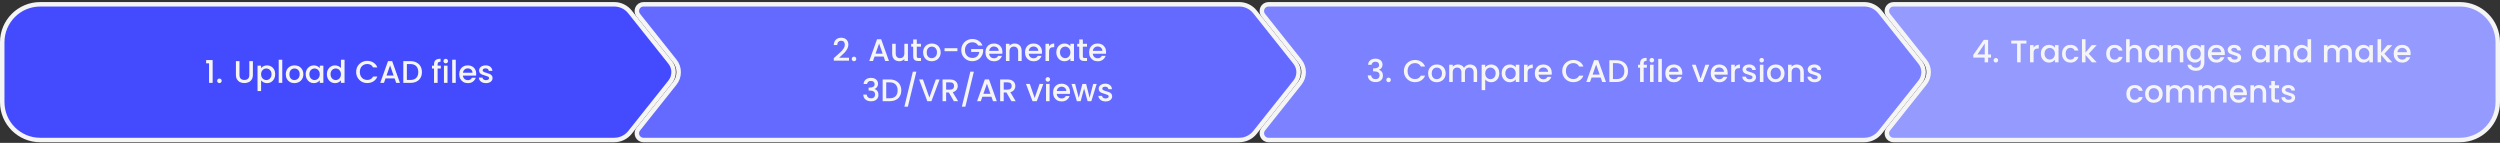 <svg width="1120" height="64" viewBox="0 0 1120 64" fill="none" xmlns="http://www.w3.org/2000/svg">
<rect x="0" y="0" width="1120" height="64" fill="#333333" stroke="none"/>
<path d="M845.951 6.795C844.386 4.829 845.786 1.926 848.298 1.926H1102C1111.39 1.926 1119 9.537 1119 18.926V32.325V45.724C1119 55.113 1111.39 62.724 1102 62.724H848.298C845.786 62.724 844.386 59.821 845.951 57.855L862.311 37.308C864.633 34.392 864.633 30.258 862.311 27.342L845.951 6.795Z" fill="#959AFF" stroke="#F5F5F5" stroke-width="2"/>
<path d="M285.951 6.795C284.386 4.829 285.786 1.926 288.298 1.926H555.179C557.921 1.926 560.513 3.175 562.22 5.32L580.25 27.965C582.282 30.516 582.282 34.133 580.25 36.685L562.22 59.33C560.513 61.474 557.921 62.724 555.179 62.724H288.298C285.786 62.724 284.386 59.821 285.951 57.855L302.311 37.308C304.633 34.392 304.633 30.258 302.311 27.342L285.951 6.795Z" fill="#646AFF" stroke="#F5F5F5" stroke-width="2"/>
<path d="M565.951 6.795C564.386 4.829 565.786 1.926 568.298 1.926H835.179C837.921 1.926 840.513 3.175 842.22 5.32L860.25 27.965C862.282 30.516 862.282 34.133 860.25 36.685L842.22 59.33C840.513 61.474 837.921 62.724 835.179 62.724H568.298C565.786 62.724 564.386 59.821 565.951 57.855L582.311 37.308C584.633 34.392 584.633 30.258 582.311 27.342L565.951 6.795Z" fill="#7C81FF" stroke="#F5F5F5" stroke-width="2"/>
<path d="M1 18.926C1 9.537 8.611 1.926 18 1.926H275.179C277.921 1.926 280.513 3.175 282.22 5.32L300.25 27.965C302.282 30.516 302.282 34.133 300.25 36.685L282.22 59.33C280.513 61.474 277.921 62.724 275.179 62.724H18C8.611 62.724 1 55.113 1 45.724V32.325V18.926Z" fill="#444BFF" stroke="#F5F5F5" stroke-width="2"/>
<path d="M884.041 25.798V24.594L888.745 17.846H890.677V24.412H891.979V25.798H890.677V27.926H889.109V25.798H884.041ZM889.179 19.47L885.875 24.412H889.179V19.47ZM894.155 28.024C893.866 28.024 893.623 27.926 893.427 27.73C893.231 27.534 893.133 27.291 893.133 27.002C893.133 26.713 893.231 26.47 893.427 26.274C893.623 26.078 893.866 25.98 894.155 25.98C894.435 25.98 894.673 26.078 894.869 26.274C895.065 26.47 895.163 26.713 895.163 27.002C895.163 27.291 895.065 27.534 894.869 27.73C894.673 27.926 894.435 28.024 894.155 28.024ZM907.841 18.196V19.498H905.251V27.926H903.655V19.498H901.051V18.196H907.841ZM911.053 21.332C911.287 20.94 911.595 20.637 911.977 20.422C912.369 20.198 912.831 20.086 913.363 20.086V21.738H912.957C912.332 21.738 911.856 21.897 911.529 22.214C911.212 22.531 911.053 23.082 911.053 23.866V27.926H909.457V20.212H911.053V21.332ZM914.298 24.034C914.298 23.259 914.457 22.573 914.774 21.976C915.101 21.379 915.54 20.917 916.09 20.59C916.65 20.254 917.266 20.086 917.938 20.086C918.545 20.086 919.072 20.207 919.52 20.45C919.978 20.683 920.342 20.977 920.612 21.332V20.212H922.222V27.926H920.612V26.778C920.342 27.142 919.973 27.445 919.506 27.688C919.04 27.931 918.508 28.052 917.91 28.052C917.248 28.052 916.641 27.884 916.09 27.548C915.54 27.203 915.101 26.727 914.774 26.12C914.457 25.504 914.298 24.809 914.298 24.034ZM920.612 24.062C920.612 23.53 920.5 23.068 920.276 22.676C920.062 22.284 919.777 21.985 919.422 21.78C919.068 21.575 918.685 21.472 918.274 21.472C917.864 21.472 917.481 21.575 917.126 21.78C916.772 21.976 916.482 22.27 916.258 22.662C916.044 23.045 915.936 23.502 915.936 24.034C915.936 24.566 916.044 25.033 916.258 25.434C916.482 25.835 916.772 26.143 917.126 26.358C917.49 26.563 917.873 26.666 918.274 26.666C918.685 26.666 919.068 26.563 919.422 26.358C919.777 26.153 920.062 25.854 920.276 25.462C920.5 25.061 920.612 24.594 920.612 24.062ZM923.787 24.062C923.787 23.269 923.945 22.573 924.263 21.976C924.589 21.369 925.037 20.903 925.607 20.576C926.176 20.249 926.829 20.086 927.567 20.086C928.5 20.086 929.27 20.31 929.877 20.758C930.493 21.197 930.908 21.827 931.123 22.648H929.401C929.261 22.265 929.037 21.967 928.729 21.752C928.421 21.537 928.033 21.43 927.567 21.43C926.913 21.43 926.391 21.663 925.999 22.13C925.616 22.587 925.425 23.231 925.425 24.062C925.425 24.893 925.616 25.541 925.999 26.008C926.391 26.475 926.913 26.708 927.567 26.708C928.491 26.708 929.102 26.302 929.401 25.49H931.123C930.899 26.274 930.479 26.899 929.863 27.366C929.247 27.823 928.481 28.052 927.567 28.052C926.829 28.052 926.176 27.889 925.607 27.562C925.037 27.226 924.589 26.759 924.263 26.162C923.945 25.555 923.787 24.855 923.787 24.062ZM935.765 24.076L939.321 27.926H937.165L934.309 24.608V27.926H932.713V17.566H934.309V23.586L937.109 20.212H939.321L935.765 24.076ZM943.57 24.062C943.57 23.269 943.728 22.573 944.046 21.976C944.372 21.369 944.82 20.903 945.39 20.576C945.959 20.249 946.612 20.086 947.35 20.086C948.283 20.086 949.053 20.31 949.66 20.758C950.276 21.197 950.691 21.827 950.906 22.648H949.184C949.044 22.265 948.82 21.967 948.512 21.752C948.204 21.537 947.816 21.43 947.35 21.43C946.696 21.43 946.174 21.663 945.782 22.13C945.399 22.587 945.208 23.231 945.208 24.062C945.208 24.893 945.399 25.541 945.782 26.008C946.174 26.475 946.696 26.708 947.35 26.708C948.274 26.708 948.885 26.302 949.184 25.49H950.906C950.682 26.274 950.262 26.899 949.646 27.366C949.03 27.823 948.264 28.052 947.35 28.052C946.612 28.052 945.959 27.889 945.39 27.562C944.82 27.226 944.372 26.759 944.046 26.162C943.728 25.555 943.57 24.855 943.57 24.062ZM956.486 20.086C957.074 20.086 957.597 20.212 958.054 20.464C958.521 20.716 958.885 21.089 959.146 21.584C959.417 22.079 959.552 22.676 959.552 23.376V27.926H957.97V23.614C957.97 22.923 957.798 22.396 957.452 22.032C957.107 21.659 956.636 21.472 956.038 21.472C955.441 21.472 954.965 21.659 954.61 22.032C954.265 22.396 954.092 22.923 954.092 23.614V27.926H952.496V17.566H954.092V21.108C954.363 20.781 954.704 20.529 955.114 20.352C955.534 20.175 955.992 20.086 956.486 20.086ZM961.056 24.034C961.056 23.259 961.215 22.573 961.532 21.976C961.859 21.379 962.297 20.917 962.848 20.59C963.408 20.254 964.024 20.086 964.696 20.086C965.303 20.086 965.83 20.207 966.278 20.45C966.735 20.683 967.099 20.977 967.37 21.332V20.212H968.98V27.926H967.37V26.778C967.099 27.142 966.731 27.445 966.264 27.688C965.797 27.931 965.265 28.052 964.668 28.052C964.005 28.052 963.399 27.884 962.848 27.548C962.297 27.203 961.859 26.727 961.532 26.12C961.215 25.504 961.056 24.809 961.056 24.034ZM967.37 24.062C967.37 23.53 967.258 23.068 967.034 22.676C966.819 22.284 966.535 21.985 966.18 21.78C965.825 21.575 965.443 21.472 965.032 21.472C964.621 21.472 964.239 21.575 963.884 21.78C963.529 21.976 963.24 22.27 963.016 22.662C962.801 23.045 962.694 23.502 962.694 24.034C962.694 24.566 962.801 25.033 963.016 25.434C963.24 25.835 963.529 26.143 963.884 26.358C964.248 26.563 964.631 26.666 965.032 26.666C965.443 26.666 965.825 26.563 966.18 26.358C966.535 26.153 966.819 25.854 967.034 25.462C967.258 25.061 967.37 24.594 967.37 24.062ZM974.968 20.086C975.575 20.086 976.116 20.212 976.592 20.464C977.078 20.716 977.456 21.089 977.726 21.584C977.997 22.079 978.132 22.676 978.132 23.376V27.926H976.55V23.614C976.55 22.923 976.378 22.396 976.032 22.032C975.687 21.659 975.216 21.472 974.618 21.472C974.021 21.472 973.545 21.659 973.19 22.032C972.845 22.396 972.672 22.923 972.672 23.614V27.926H971.076V20.212H972.672V21.094C972.934 20.777 973.265 20.529 973.666 20.352C974.077 20.175 974.511 20.086 974.968 20.086ZM983.276 20.086C983.873 20.086 984.401 20.207 984.858 20.45C985.325 20.683 985.689 20.977 985.95 21.332V20.212H987.56V28.052C987.56 28.761 987.411 29.391 987.112 29.942C986.813 30.502 986.379 30.941 985.81 31.258C985.25 31.575 984.578 31.734 983.794 31.734C982.749 31.734 981.881 31.487 981.19 30.992C980.499 30.507 980.107 29.844 980.014 29.004H981.596C981.717 29.405 981.974 29.727 982.366 29.97C982.767 30.222 983.243 30.348 983.794 30.348C984.438 30.348 984.956 30.152 985.348 29.76C985.749 29.368 985.95 28.799 985.95 28.052V26.764C985.679 27.128 985.311 27.436 984.844 27.688C984.387 27.931 983.864 28.052 983.276 28.052C982.604 28.052 981.988 27.884 981.428 27.548C980.877 27.203 980.439 26.727 980.112 26.12C979.795 25.504 979.636 24.809 979.636 24.034C979.636 23.259 979.795 22.573 980.112 21.976C980.439 21.379 980.877 20.917 981.428 20.59C981.988 20.254 982.604 20.086 983.276 20.086ZM985.95 24.062C985.95 23.53 985.838 23.068 985.614 22.676C985.399 22.284 985.115 21.985 984.76 21.78C984.405 21.575 984.023 21.472 983.612 21.472C983.201 21.472 982.819 21.575 982.464 21.78C982.109 21.976 981.82 22.27 981.596 22.662C981.381 23.045 981.274 23.502 981.274 24.034C981.274 24.566 981.381 25.033 981.596 25.434C981.82 25.835 982.109 26.143 982.464 26.358C982.828 26.563 983.211 26.666 983.612 26.666C984.023 26.666 984.405 26.563 984.76 26.358C985.115 26.153 985.399 25.854 985.614 25.462C985.838 25.061 985.95 24.594 985.95 24.062ZM996.726 23.88C996.726 24.169 996.708 24.431 996.67 24.664H990.776C990.823 25.28 991.052 25.775 991.462 26.148C991.873 26.521 992.377 26.708 992.974 26.708C993.833 26.708 994.44 26.349 994.794 25.63H996.516C996.283 26.339 995.858 26.923 995.242 27.38C994.636 27.828 993.88 28.052 992.974 28.052C992.237 28.052 991.574 27.889 990.986 27.562C990.408 27.226 989.95 26.759 989.614 26.162C989.288 25.555 989.124 24.855 989.124 24.062C989.124 23.269 989.283 22.573 989.6 21.976C989.927 21.369 990.38 20.903 990.958 20.576C991.546 20.249 992.218 20.086 992.974 20.086C993.702 20.086 994.351 20.245 994.92 20.562C995.49 20.879 995.933 21.327 996.25 21.906C996.568 22.475 996.726 23.133 996.726 23.88ZM995.06 23.376C995.051 22.788 994.841 22.317 994.43 21.962C994.02 21.607 993.511 21.43 992.904 21.43C992.354 21.43 991.882 21.607 991.49 21.962C991.098 22.307 990.865 22.779 990.79 23.376H995.06ZM1001.1 28.052C1000.49 28.052 999.944 27.945 999.459 27.73C998.983 27.506 998.605 27.207 998.325 26.834C998.045 26.451 997.896 26.027 997.877 25.56H999.529C999.557 25.887 999.711 26.162 999.991 26.386C1000.28 26.601 1000.64 26.708 1001.07 26.708C1001.52 26.708 1001.86 26.624 1002.11 26.456C1002.36 26.279 1002.48 26.055 1002.48 25.784C1002.48 25.495 1002.34 25.28 1002.06 25.14C1001.79 25 1001.36 24.846 1000.76 24.678C1000.18 24.519 999.711 24.365 999.347 24.216C998.983 24.067 998.666 23.838 998.395 23.53C998.134 23.222 998.003 22.816 998.003 22.312C998.003 21.901 998.124 21.528 998.367 21.192C998.61 20.847 998.955 20.576 999.403 20.38C999.86 20.184 1000.38 20.086 1000.97 20.086C1001.85 20.086 1002.55 20.31 1003.09 20.758C1003.63 21.197 1003.92 21.799 1003.95 22.564H1002.36C1002.33 22.219 1002.19 21.943 1001.94 21.738C1001.69 21.533 1001.34 21.43 1000.92 21.43C1000.5 21.43 1000.17 21.509 999.949 21.668C999.725 21.827 999.613 22.037 999.613 22.298C999.613 22.503 999.688 22.676 999.837 22.816C999.986 22.956 1000.17 23.068 1000.38 23.152C1000.6 23.227 1000.92 23.325 1001.34 23.446C1001.9 23.595 1002.35 23.749 1002.71 23.908C1003.07 24.057 1003.38 24.281 1003.65 24.58C1003.91 24.879 1004.04 25.275 1004.05 25.77C1004.05 26.209 1003.93 26.601 1003.69 26.946C1003.44 27.291 1003.1 27.562 1002.65 27.758C1002.21 27.954 1001.69 28.052 1001.1 28.052ZM1008.88 24.034C1008.88 23.259 1009.04 22.573 1009.36 21.976C1009.68 21.379 1010.12 20.917 1010.67 20.59C1011.23 20.254 1011.85 20.086 1012.52 20.086C1013.13 20.086 1013.65 20.207 1014.1 20.45C1014.56 20.683 1014.92 20.977 1015.19 21.332V20.212H1016.8V27.926H1015.19V26.778C1014.92 27.142 1014.55 27.445 1014.09 27.688C1013.62 27.931 1013.09 28.052 1012.49 28.052C1011.83 28.052 1011.22 27.884 1010.67 27.548C1010.12 27.203 1009.68 26.727 1009.36 26.12C1009.04 25.504 1008.88 24.809 1008.88 24.034ZM1015.19 24.062C1015.19 23.53 1015.08 23.068 1014.86 22.676C1014.64 22.284 1014.36 21.985 1014 21.78C1013.65 21.575 1013.27 21.472 1012.86 21.472C1012.45 21.472 1012.06 21.575 1011.71 21.78C1011.35 21.976 1011.06 22.27 1010.84 22.662C1010.63 23.045 1010.52 23.502 1010.52 24.034C1010.52 24.566 1010.63 25.033 1010.84 25.434C1011.06 25.835 1011.35 26.143 1011.71 26.358C1012.07 26.563 1012.45 26.666 1012.86 26.666C1013.27 26.666 1013.65 26.563 1014 26.358C1014.36 26.153 1014.64 25.854 1014.86 25.462C1015.08 25.061 1015.19 24.594 1015.19 24.062ZM1022.79 20.086C1023.4 20.086 1023.94 20.212 1024.42 20.464C1024.9 20.716 1025.28 21.089 1025.55 21.584C1025.82 22.079 1025.96 22.676 1025.96 23.376V27.926H1024.37V23.614C1024.37 22.923 1024.2 22.396 1023.86 22.032C1023.51 21.659 1023.04 21.472 1022.44 21.472C1021.85 21.472 1021.37 21.659 1021.01 22.032C1020.67 22.396 1020.5 22.923 1020.5 23.614V27.926H1018.9V20.212H1020.5V21.094C1020.76 20.777 1021.09 20.529 1021.49 20.352C1021.9 20.175 1022.34 20.086 1022.79 20.086ZM1027.46 24.034C1027.46 23.259 1027.62 22.573 1027.94 21.976C1028.26 21.379 1028.7 20.917 1029.25 20.59C1029.81 20.254 1030.43 20.086 1031.11 20.086C1031.62 20.086 1032.11 20.198 1032.6 20.422C1033.09 20.637 1033.49 20.926 1033.77 21.29V17.566H1035.38V27.926H1033.77V26.764C1033.51 27.137 1033.15 27.445 1032.68 27.688C1032.23 27.931 1031.7 28.052 1031.1 28.052C1030.43 28.052 1029.81 27.884 1029.25 27.548C1028.7 27.203 1028.26 26.727 1027.94 26.12C1027.62 25.504 1027.46 24.809 1027.46 24.034ZM1033.77 24.062C1033.77 23.53 1033.66 23.068 1033.44 22.676C1033.22 22.284 1032.94 21.985 1032.58 21.78C1032.23 21.575 1031.85 21.472 1031.44 21.472C1031.03 21.472 1030.64 21.575 1030.29 21.78C1029.93 21.976 1029.64 22.27 1029.42 22.662C1029.21 23.045 1029.1 23.502 1029.1 24.034C1029.1 24.566 1029.21 25.033 1029.42 25.434C1029.64 25.835 1029.93 26.143 1030.29 26.358C1030.65 26.563 1031.04 26.666 1031.44 26.666C1031.85 26.666 1032.23 26.563 1032.58 26.358C1032.94 26.153 1033.22 25.854 1033.44 25.462C1033.66 25.061 1033.77 24.594 1033.77 24.062ZM1050.46 20.086C1051.06 20.086 1051.6 20.212 1052.08 20.464C1052.56 20.716 1052.94 21.089 1053.21 21.584C1053.49 22.079 1053.63 22.676 1053.63 23.376V27.926H1052.05V23.614C1052.05 22.923 1051.88 22.396 1051.53 22.032C1051.19 21.659 1050.72 21.472 1050.12 21.472C1049.52 21.472 1049.05 21.659 1048.69 22.032C1048.35 22.396 1048.17 22.923 1048.17 23.614V27.926H1046.59V23.614C1046.59 22.923 1046.42 22.396 1046.07 22.032C1045.73 21.659 1045.26 21.472 1044.66 21.472C1044.06 21.472 1043.59 21.659 1043.23 22.032C1042.89 22.396 1042.71 22.923 1042.71 23.614V27.926H1041.12V20.212H1042.71V21.094C1042.97 20.777 1043.31 20.529 1043.71 20.352C1044.11 20.175 1044.54 20.086 1045 20.086C1045.61 20.086 1046.16 20.217 1046.65 20.478C1047.13 20.739 1047.51 21.117 1047.77 21.612C1048 21.145 1048.36 20.777 1048.86 20.506C1049.35 20.226 1049.89 20.086 1050.46 20.086ZM1055.13 24.034C1055.13 23.259 1055.29 22.573 1055.61 21.976C1055.93 21.379 1056.37 20.917 1056.92 20.59C1057.48 20.254 1058.1 20.086 1058.77 20.086C1059.38 20.086 1059.91 20.207 1060.35 20.45C1060.81 20.683 1061.18 20.977 1061.45 21.332V20.212H1063.06V27.926H1061.45V26.778C1061.18 27.142 1060.81 27.445 1060.34 27.688C1059.87 27.931 1059.34 28.052 1058.74 28.052C1058.08 28.052 1057.47 27.884 1056.92 27.548C1056.37 27.203 1055.93 26.727 1055.61 26.12C1055.29 25.504 1055.13 24.809 1055.13 24.034ZM1061.45 24.062C1061.45 23.53 1061.33 23.068 1061.11 22.676C1060.9 22.284 1060.61 21.985 1060.26 21.78C1059.9 21.575 1059.52 21.472 1059.11 21.472C1058.7 21.472 1058.31 21.575 1057.96 21.78C1057.61 21.976 1057.32 22.27 1057.09 22.662C1056.88 23.045 1056.77 23.502 1056.77 24.034C1056.77 24.566 1056.88 25.033 1057.09 25.434C1057.32 25.835 1057.61 26.143 1057.96 26.358C1058.32 26.563 1058.71 26.666 1059.11 26.666C1059.52 26.666 1059.9 26.563 1060.26 26.358C1060.61 26.153 1060.9 25.854 1061.11 25.462C1061.33 25.061 1061.45 24.594 1061.45 24.062ZM1068.2 24.076L1071.76 27.926H1069.6L1066.75 24.608V27.926H1065.15V17.566H1066.75V23.586L1069.55 20.212H1071.76L1068.2 24.076ZM1079.97 23.88C1079.97 24.169 1079.96 24.431 1079.92 24.664H1074.02C1074.07 25.28 1074.3 25.775 1074.71 26.148C1075.12 26.521 1075.63 26.708 1076.22 26.708C1077.08 26.708 1077.69 26.349 1078.04 25.63H1079.76C1079.53 26.339 1079.11 26.923 1078.49 27.38C1077.88 27.828 1077.13 28.052 1076.22 28.052C1075.49 28.052 1074.82 27.889 1074.23 27.562C1073.66 27.226 1073.2 26.759 1072.86 26.162C1072.54 25.555 1072.37 24.855 1072.37 24.062C1072.37 23.269 1072.53 22.573 1072.85 21.976C1073.18 21.369 1073.63 20.903 1074.21 20.576C1074.79 20.249 1075.47 20.086 1076.22 20.086C1076.95 20.086 1077.6 20.245 1078.17 20.562C1078.74 20.879 1079.18 21.327 1079.5 21.906C1079.82 22.475 1079.97 23.133 1079.97 23.88ZM1078.31 23.376C1078.3 22.788 1078.09 22.317 1077.68 21.962C1077.27 21.607 1076.76 21.43 1076.15 21.43C1075.6 21.43 1075.13 21.607 1074.74 21.962C1074.35 22.307 1074.11 22.779 1074.04 23.376H1078.31ZM952.6 42.062C952.6 41.269 952.759 40.573 953.076 39.976C953.403 39.369 953.851 38.903 954.42 38.576C954.989 38.249 955.643 38.086 956.38 38.086C957.313 38.086 958.083 38.31 958.69 38.758C959.306 39.197 959.721 39.827 959.936 40.648H958.214C958.074 40.265 957.85 39.967 957.542 39.752C957.234 39.537 956.847 39.43 956.38 39.43C955.727 39.43 955.204 39.663 954.812 40.13C954.429 40.587 954.238 41.231 954.238 42.062C954.238 42.893 954.429 43.541 954.812 44.008C955.204 44.475 955.727 44.708 956.38 44.708C957.304 44.708 957.915 44.302 958.214 43.49H959.936C959.712 44.274 959.292 44.899 958.676 45.366C958.06 45.823 957.295 46.052 956.38 46.052C955.643 46.052 954.989 45.889 954.42 45.562C953.851 45.226 953.403 44.759 953.076 44.162C952.759 43.555 952.6 42.855 952.6 42.062ZM964.873 46.052C964.145 46.052 963.487 45.889 962.899 45.562C962.311 45.226 961.849 44.759 961.513 44.162C961.177 43.555 961.009 42.855 961.009 42.062C961.009 41.278 961.181 40.583 961.527 39.976C961.872 39.369 962.343 38.903 962.941 38.576C963.538 38.249 964.205 38.086 964.943 38.086C965.68 38.086 966.347 38.249 966.945 38.576C967.542 38.903 968.013 39.369 968.359 39.976C968.704 40.583 968.877 41.278 968.877 42.062C968.877 42.846 968.699 43.541 968.345 44.148C967.99 44.755 967.505 45.226 966.889 45.562C966.282 45.889 965.61 46.052 964.873 46.052ZM964.873 44.666C965.283 44.666 965.666 44.568 966.021 44.372C966.385 44.176 966.679 43.882 966.903 43.49C967.127 43.098 967.239 42.622 967.239 42.062C967.239 41.502 967.131 41.031 966.917 40.648C966.702 40.256 966.417 39.962 966.063 39.766C965.708 39.57 965.325 39.472 964.915 39.472C964.504 39.472 964.121 39.57 963.767 39.766C963.421 39.962 963.146 40.256 962.941 40.648C962.735 41.031 962.633 41.502 962.633 42.062C962.633 42.893 962.843 43.537 963.263 43.994C963.692 44.442 964.229 44.666 964.873 44.666ZM979.792 38.086C980.399 38.086 980.94 38.212 981.416 38.464C981.902 38.716 982.28 39.089 982.55 39.584C982.83 40.079 982.97 40.676 982.97 41.376V45.926H981.388V41.614C981.388 40.923 981.216 40.396 980.87 40.032C980.525 39.659 980.054 39.472 979.456 39.472C978.859 39.472 978.383 39.659 978.028 40.032C977.683 40.396 977.51 40.923 977.51 41.614V45.926H975.928V41.614C975.928 40.923 975.756 40.396 975.41 40.032C975.065 39.659 974.594 39.472 973.996 39.472C973.399 39.472 972.923 39.659 972.568 40.032C972.223 40.396 972.05 40.923 972.05 41.614V45.926H970.454V38.212H972.05V39.094C972.312 38.777 972.643 38.529 973.044 38.352C973.446 38.175 973.875 38.086 974.332 38.086C974.948 38.086 975.499 38.217 975.984 38.478C976.47 38.739 976.843 39.117 977.104 39.612C977.338 39.145 977.702 38.777 978.196 38.506C978.691 38.226 979.223 38.086 979.792 38.086ZM994.339 38.086C994.946 38.086 995.487 38.212 995.963 38.464C996.449 38.716 996.827 39.089 997.097 39.584C997.377 40.079 997.517 40.676 997.517 41.376V45.926H995.935V41.614C995.935 40.923 995.763 40.396 995.417 40.032C995.072 39.659 994.601 39.472 994.003 39.472C993.406 39.472 992.93 39.659 992.575 40.032C992.23 40.396 992.057 40.923 992.057 41.614V45.926H990.475V41.614C990.475 40.923 990.303 40.396 989.957 40.032C989.612 39.659 989.141 39.472 988.543 39.472C987.946 39.472 987.47 39.659 987.115 40.032C986.77 40.396 986.597 40.923 986.597 41.614V45.926H985.001V38.212H986.597V39.094C986.859 38.777 987.19 38.529 987.591 38.352C987.993 38.175 988.422 38.086 988.879 38.086C989.495 38.086 990.046 38.217 990.531 38.478C991.017 38.739 991.39 39.117 991.651 39.612C991.885 39.145 992.249 38.777 992.743 38.506C993.238 38.226 993.77 38.086 994.339 38.086ZM1006.62 41.88C1006.62 42.169 1006.6 42.431 1006.56 42.664H1000.67C1000.71 43.28 1000.94 43.775 1001.35 44.148C1001.76 44.521 1002.27 44.708 1002.87 44.708C1003.72 44.708 1004.33 44.349 1004.69 43.63H1006.41C1006.17 44.339 1005.75 44.923 1005.13 45.38C1004.53 45.828 1003.77 46.052 1002.87 46.052C1002.13 46.052 1001.47 45.889 1000.88 45.562C1000.3 45.226 999.842 44.759 999.506 44.162C999.179 43.555 999.016 42.855 999.016 42.062C999.016 41.269 999.175 40.573 999.492 39.976C999.819 39.369 1000.27 38.903 1000.85 38.576C1001.44 38.249 1002.11 38.086 1002.87 38.086C1003.59 38.086 1004.24 38.245 1004.81 38.562C1005.38 38.879 1005.82 39.327 1006.14 39.906C1006.46 40.475 1006.62 41.133 1006.62 41.88ZM1004.95 41.376C1004.94 40.788 1004.73 40.317 1004.32 39.962C1003.91 39.607 1003.4 39.43 1002.8 39.43C1002.25 39.43 1001.77 39.607 1001.38 39.962C1000.99 40.307 1000.76 40.779 1000.68 41.376H1004.95ZM1012.08 38.086C1012.69 38.086 1013.23 38.212 1013.7 38.464C1014.19 38.716 1014.57 39.089 1014.84 39.584C1015.11 40.079 1015.24 40.676 1015.24 41.376V45.926H1013.66V41.614C1013.66 40.923 1013.49 40.396 1013.14 40.032C1012.8 39.659 1012.33 39.472 1011.73 39.472C1011.13 39.472 1010.66 39.659 1010.3 40.032C1009.96 40.396 1009.78 40.923 1009.78 41.614V45.926H1008.19V38.212H1009.78V39.094C1010.05 38.777 1010.38 38.529 1010.78 38.352C1011.19 38.175 1011.62 38.086 1012.08 38.086ZM1019.14 39.514V43.784C1019.14 44.073 1019.21 44.283 1019.34 44.414C1019.48 44.535 1019.71 44.596 1020.04 44.596H1021.02V45.926H1019.76C1019.04 45.926 1018.49 45.758 1018.11 45.422C1017.72 45.086 1017.53 44.54 1017.53 43.784V39.514H1016.62V38.212H1017.53V36.294H1019.14V38.212H1021.02V39.514H1019.14ZM1025.29 46.052C1024.68 46.052 1024.14 45.945 1023.65 45.73C1023.18 45.506 1022.8 45.207 1022.52 44.834C1022.24 44.451 1022.09 44.027 1022.07 43.56H1023.72C1023.75 43.887 1023.9 44.162 1024.18 44.386C1024.47 44.601 1024.83 44.708 1025.26 44.708C1025.71 44.708 1026.05 44.624 1026.3 44.456C1026.55 44.279 1026.68 44.055 1026.68 43.784C1026.68 43.495 1026.54 43.28 1026.26 43.14C1025.98 43 1025.55 42.846 1024.95 42.678C1024.37 42.519 1023.9 42.365 1023.54 42.216C1023.18 42.067 1022.86 41.838 1022.59 41.53C1022.33 41.222 1022.2 40.816 1022.2 40.312C1022.2 39.901 1022.32 39.528 1022.56 39.192C1022.8 38.847 1023.15 38.576 1023.6 38.38C1024.05 38.184 1024.58 38.086 1025.16 38.086C1026.04 38.086 1026.75 38.31 1027.28 38.758C1027.82 39.197 1028.11 39.799 1028.15 40.564H1026.55C1026.52 40.219 1026.38 39.943 1026.13 39.738C1025.88 39.533 1025.54 39.43 1025.11 39.43C1024.69 39.43 1024.37 39.509 1024.14 39.668C1023.92 39.827 1023.81 40.037 1023.81 40.298C1023.81 40.503 1023.88 40.676 1024.03 40.816C1024.18 40.956 1024.36 41.068 1024.58 41.152C1024.79 41.227 1025.11 41.325 1025.53 41.446C1026.09 41.595 1026.54 41.749 1026.9 41.908C1027.26 42.057 1027.58 42.281 1027.84 42.58C1028.1 42.879 1028.23 43.275 1028.24 43.77C1028.24 44.209 1028.12 44.601 1027.88 44.946C1027.64 45.291 1027.29 45.562 1026.84 45.758C1026.4 45.954 1025.89 46.052 1025.29 46.052Z" fill="#F5F5F5"/>
<path d="M612.887 29.037C612.943 28.169 613.274 27.492 613.881 27.007C614.497 26.521 615.281 26.279 616.233 26.279C616.886 26.279 617.451 26.395 617.927 26.629C618.403 26.862 618.762 27.179 619.005 27.581C619.247 27.982 619.369 28.435 619.369 28.939C619.369 29.517 619.215 30.012 618.907 30.423C618.599 30.833 618.23 31.109 617.801 31.249V31.305C618.351 31.473 618.781 31.781 619.089 32.229C619.397 32.667 619.551 33.232 619.551 33.923C619.551 34.473 619.425 34.963 619.173 35.393C618.921 35.822 618.547 36.163 618.053 36.415C617.558 36.657 616.965 36.779 616.275 36.779C615.267 36.779 614.436 36.522 613.783 36.009C613.139 35.486 612.793 34.739 612.747 33.769H614.287C614.324 34.263 614.515 34.669 614.861 34.987C615.206 35.295 615.673 35.449 616.261 35.449C616.83 35.449 617.269 35.295 617.577 34.987C617.885 34.669 618.039 34.263 618.039 33.769C618.039 33.115 617.829 32.653 617.409 32.383C616.998 32.103 616.363 31.963 615.505 31.963H615.141V30.647H615.519C616.275 30.637 616.849 30.511 617.241 30.269C617.642 30.026 617.843 29.643 617.843 29.121C617.843 28.673 617.698 28.318 617.409 28.057C617.119 27.786 616.709 27.651 616.177 27.651C615.654 27.651 615.248 27.786 614.959 28.057C614.669 28.318 614.497 28.645 614.441 29.037H612.887ZM622.081 36.821C621.792 36.821 621.549 36.723 621.353 36.527C621.157 36.331 621.059 36.088 621.059 35.799C621.059 35.509 621.157 35.267 621.353 35.071C621.549 34.875 621.792 34.777 622.081 34.777C622.361 34.777 622.599 34.875 622.795 35.071C622.991 35.267 623.089 35.509 623.089 35.799C623.089 36.088 622.991 36.331 622.795 36.527C622.599 36.723 622.361 36.821 622.081 36.821ZM628.949 31.837C628.949 30.885 629.168 30.031 629.607 29.275C630.055 28.519 630.657 27.931 631.413 27.511C632.178 27.081 633.013 26.867 633.919 26.867C634.955 26.867 635.874 27.123 636.677 27.637C637.489 28.141 638.077 28.859 638.441 29.793H636.523C636.271 29.279 635.921 28.897 635.473 28.645C635.025 28.393 634.507 28.267 633.919 28.267C633.275 28.267 632.701 28.411 632.197 28.701C631.693 28.99 631.296 29.405 631.007 29.947C630.727 30.488 630.587 31.118 630.587 31.837C630.587 32.555 630.727 33.185 631.007 33.727C631.296 34.268 631.693 34.688 632.197 34.987C632.701 35.276 633.275 35.421 633.919 35.421C634.507 35.421 635.025 35.295 635.473 35.043C635.921 34.791 636.271 34.408 636.523 33.895H638.441C638.077 34.828 637.489 35.547 636.677 36.051C635.874 36.555 634.955 36.807 633.919 36.807C633.004 36.807 632.169 36.597 631.413 36.177C630.657 35.747 630.055 35.155 629.607 34.399C629.168 33.643 628.949 32.789 628.949 31.837ZM643.655 36.849C642.927 36.849 642.269 36.685 641.681 36.359C641.093 36.023 640.631 35.556 640.295 34.959C639.959 34.352 639.791 33.652 639.791 32.859C639.791 32.075 639.964 31.379 640.309 30.773C640.654 30.166 641.126 29.699 641.723 29.373C642.32 29.046 642.988 28.883 643.725 28.883C644.462 28.883 645.13 29.046 645.727 29.373C646.324 29.699 646.796 30.166 647.141 30.773C647.486 31.379 647.659 32.075 647.659 32.859C647.659 33.643 647.482 34.338 647.127 34.945C646.772 35.551 646.287 36.023 645.671 36.359C645.064 36.685 644.392 36.849 643.655 36.849ZM643.655 35.463C644.066 35.463 644.448 35.365 644.803 35.169C645.167 34.973 645.461 34.679 645.685 34.287C645.909 33.895 646.021 33.419 646.021 32.859C646.021 32.299 645.914 31.827 645.699 31.445C645.484 31.053 645.2 30.759 644.845 30.563C644.49 30.367 644.108 30.269 643.697 30.269C643.286 30.269 642.904 30.367 642.549 30.563C642.204 30.759 641.928 31.053 641.723 31.445C641.518 31.827 641.415 32.299 641.415 32.859C641.415 33.689 641.625 34.333 642.045 34.791C642.474 35.239 643.011 35.463 643.655 35.463ZM658.575 28.883C659.181 28.883 659.723 29.009 660.199 29.261C660.684 29.513 661.062 29.886 661.333 30.381C661.613 30.875 661.753 31.473 661.753 32.173V36.723H660.171V32.411C660.171 31.72 659.998 31.193 659.653 30.829C659.307 30.455 658.836 30.269 658.239 30.269C657.641 30.269 657.165 30.455 656.811 30.829C656.465 31.193 656.293 31.72 656.293 32.411V36.723H654.711V32.411C654.711 31.72 654.538 31.193 654.193 30.829C653.847 30.455 653.376 30.269 652.779 30.269C652.181 30.269 651.705 30.455 651.351 30.829C651.005 31.193 650.833 31.72 650.833 32.411V36.723H649.237V29.009H650.833V29.891C651.094 29.573 651.425 29.326 651.827 29.149C652.228 28.971 652.657 28.883 653.115 28.883C653.731 28.883 654.281 29.013 654.767 29.275C655.252 29.536 655.625 29.914 655.887 30.409C656.12 29.942 656.484 29.573 656.979 29.303C657.473 29.023 658.005 28.883 658.575 28.883ZM665.38 30.143C665.65 29.788 666.019 29.489 666.486 29.247C666.952 29.004 667.48 28.883 668.068 28.883C668.74 28.883 669.351 29.051 669.902 29.387C670.462 29.713 670.9 30.175 671.218 30.773C671.535 31.37 671.694 32.056 671.694 32.831C671.694 33.605 671.535 34.301 671.218 34.917C670.9 35.523 670.462 35.999 669.902 36.345C669.351 36.681 668.74 36.849 668.068 36.849C667.48 36.849 666.957 36.732 666.5 36.499C666.042 36.256 665.669 35.957 665.38 35.603V40.391H663.784V29.009H665.38V30.143ZM670.07 32.831C670.07 32.299 669.958 31.841 669.734 31.459C669.519 31.067 669.23 30.773 668.866 30.577C668.511 30.371 668.128 30.269 667.718 30.269C667.316 30.269 666.934 30.371 666.57 30.577C666.215 30.782 665.926 31.081 665.702 31.473C665.487 31.865 665.38 32.327 665.38 32.859C665.38 33.391 665.487 33.857 665.702 34.259C665.926 34.651 666.215 34.949 666.57 35.155C666.934 35.36 667.316 35.463 667.718 35.463C668.128 35.463 668.511 35.36 668.866 35.155C669.23 34.94 669.519 34.632 669.734 34.231C669.958 33.829 670.07 33.363 670.07 32.831ZM672.74 32.831C672.74 32.056 672.898 31.37 673.216 30.773C673.542 30.175 673.981 29.713 674.532 29.387C675.092 29.051 675.708 28.883 676.38 28.883C676.986 28.883 677.514 29.004 677.962 29.247C678.419 29.48 678.783 29.774 679.054 30.129V29.009H680.664V36.723H679.054V35.575C678.783 35.939 678.414 36.242 677.948 36.485C677.481 36.727 676.949 36.849 676.352 36.849C675.689 36.849 675.082 36.681 674.532 36.345C673.981 35.999 673.542 35.523 673.216 34.917C672.898 34.301 672.74 33.605 672.74 32.831ZM679.054 32.859C679.054 32.327 678.942 31.865 678.718 31.473C678.503 31.081 678.218 30.782 677.864 30.577C677.509 30.371 677.126 30.269 676.716 30.269C676.305 30.269 675.922 30.371 675.568 30.577C675.213 30.773 674.924 31.067 674.7 31.459C674.485 31.841 674.378 32.299 674.378 32.831C674.378 33.363 674.485 33.829 674.7 34.231C674.924 34.632 675.213 34.94 675.568 35.155C675.932 35.36 676.314 35.463 676.716 35.463C677.126 35.463 677.509 35.36 677.864 35.155C678.218 34.949 678.503 34.651 678.718 34.259C678.942 33.857 679.054 33.391 679.054 32.859ZM684.356 30.129C684.589 29.737 684.897 29.433 685.28 29.219C685.672 28.995 686.134 28.883 686.666 28.883V30.535H686.26C685.635 30.535 685.159 30.693 684.832 31.011C684.515 31.328 684.356 31.879 684.356 32.663V36.723H682.76V29.009H684.356V30.129ZM695.203 32.677C695.203 32.966 695.184 33.227 695.147 33.461H689.253C689.3 34.077 689.528 34.571 689.939 34.945C690.35 35.318 690.854 35.505 691.451 35.505C692.31 35.505 692.916 35.145 693.271 34.427H694.993C694.76 35.136 694.335 35.719 693.719 36.177C693.112 36.625 692.356 36.849 691.451 36.849C690.714 36.849 690.051 36.685 689.463 36.359C688.884 36.023 688.427 35.556 688.091 34.959C687.764 34.352 687.601 33.652 687.601 32.859C687.601 32.065 687.76 31.37 688.077 30.773C688.404 30.166 688.856 29.699 689.435 29.373C690.023 29.046 690.695 28.883 691.451 28.883C692.179 28.883 692.828 29.041 693.397 29.359C693.966 29.676 694.41 30.124 694.727 30.703C695.044 31.272 695.203 31.93 695.203 32.677ZM693.537 32.173C693.528 31.585 693.318 31.113 692.907 30.759C692.496 30.404 691.988 30.227 691.381 30.227C690.83 30.227 690.359 30.404 689.967 30.759C689.575 31.104 689.342 31.575 689.267 32.173H693.537ZM699.878 31.837C699.878 30.885 700.098 30.031 700.536 29.275C700.984 28.519 701.586 27.931 702.342 27.511C703.108 27.081 703.943 26.867 704.848 26.867C705.884 26.867 706.804 27.123 707.606 27.637C708.418 28.141 709.006 28.859 709.37 29.793H707.452C707.2 29.279 706.85 28.897 706.402 28.645C705.954 28.393 705.436 28.267 704.848 28.267C704.204 28.267 703.63 28.411 703.126 28.701C702.622 28.99 702.226 29.405 701.936 29.947C701.656 30.488 701.516 31.118 701.516 31.837C701.516 32.555 701.656 33.185 701.936 33.727C702.226 34.268 702.622 34.688 703.126 34.987C703.63 35.276 704.204 35.421 704.848 35.421C705.436 35.421 705.954 35.295 706.402 35.043C706.85 34.791 707.2 34.408 707.452 33.895H709.37C709.006 34.828 708.418 35.547 707.606 36.051C706.804 36.555 705.884 36.807 704.848 36.807C703.934 36.807 703.098 36.597 702.342 36.177C701.586 35.747 700.984 35.155 700.536 34.399C700.098 33.643 699.878 32.789 699.878 31.837ZM717.105 34.735H713.031L712.331 36.723H710.665L714.151 26.979H715.999L719.485 36.723H717.805L717.105 34.735ZM716.657 33.433L715.075 28.911L713.479 33.433H716.657ZM724.178 26.993C725.214 26.993 726.12 27.193 726.894 27.595C727.678 27.987 728.28 28.556 728.7 29.303C729.13 30.04 729.344 30.903 729.344 31.893C729.344 32.882 729.13 33.741 728.7 34.469C728.28 35.197 727.678 35.757 726.894 36.149C726.12 36.531 725.214 36.723 724.178 36.723H721V26.993H724.178ZM724.178 35.421C725.317 35.421 726.19 35.113 726.796 34.497C727.403 33.881 727.706 33.013 727.706 31.893C727.706 30.763 727.403 29.881 726.796 29.247C726.19 28.612 725.317 28.295 724.178 28.295H722.596V35.421H724.178ZM737.797 30.311H736.369V36.723H734.759V30.311H733.849V29.009H734.759V28.463C734.759 27.576 734.992 26.932 735.459 26.531C735.935 26.12 736.677 25.915 737.685 25.915V27.245C737.199 27.245 736.859 27.338 736.663 27.525C736.467 27.702 736.369 28.015 736.369 28.463V29.009H737.797V30.311ZM740.023 27.987C739.734 27.987 739.491 27.889 739.295 27.693C739.099 27.497 739.001 27.254 739.001 26.965C739.001 26.675 739.099 26.433 739.295 26.237C739.491 26.041 739.734 25.943 740.023 25.943C740.303 25.943 740.541 26.041 740.737 26.237C740.933 26.433 741.031 26.675 741.031 26.965C741.031 27.254 740.933 27.497 740.737 27.693C740.541 27.889 740.303 27.987 740.023 27.987ZM740.807 29.009V36.723H739.211V29.009H740.807ZM744.499 26.363V36.723H742.903V26.363H744.499ZM753.664 32.677C753.664 32.966 753.645 33.227 753.608 33.461H747.714C747.761 34.077 747.989 34.571 748.4 34.945C748.811 35.318 749.315 35.505 749.912 35.505C750.771 35.505 751.377 35.145 751.732 34.427H753.454C753.221 35.136 752.796 35.719 752.18 36.177C751.573 36.625 750.817 36.849 749.912 36.849C749.175 36.849 748.512 36.685 747.924 36.359C747.345 36.023 746.888 35.556 746.552 34.959C746.225 34.352 746.062 33.652 746.062 32.859C746.062 32.065 746.221 31.37 746.538 30.773C746.865 30.166 747.317 29.699 747.896 29.373C748.484 29.046 749.156 28.883 749.912 28.883C750.64 28.883 751.289 29.041 751.858 29.359C752.427 29.676 752.871 30.124 753.188 30.703C753.505 31.272 753.664 31.93 753.664 32.677ZM751.998 32.173C751.989 31.585 751.779 31.113 751.368 30.759C750.957 30.404 750.449 30.227 749.842 30.227C749.291 30.227 748.82 30.404 748.428 30.759C748.036 31.104 747.803 31.575 747.728 32.173H751.998ZM761.853 35.295L764.037 29.009H765.731L762.791 36.723H760.887L757.961 29.009H759.669L761.853 35.295ZM774.008 32.677C774.008 32.966 773.989 33.227 773.952 33.461H768.058C768.104 34.077 768.333 34.571 768.744 34.945C769.154 35.318 769.658 35.505 770.256 35.505C771.114 35.505 771.721 35.145 772.076 34.427H773.798C773.564 35.136 773.14 35.719 772.524 36.177C771.917 36.625 771.161 36.849 770.256 36.849C769.518 36.849 768.856 36.685 768.268 36.359C767.689 36.023 767.232 35.556 766.896 34.959C766.569 34.352 766.406 33.652 766.406 32.859C766.406 32.065 766.564 31.37 766.882 30.773C767.208 30.166 767.661 29.699 768.24 29.373C768.828 29.046 769.5 28.883 770.256 28.883C770.984 28.883 771.632 29.041 772.202 29.359C772.771 29.676 773.214 30.124 773.532 30.703C773.849 31.272 774.008 31.93 774.008 32.677ZM772.342 32.173C772.332 31.585 772.122 31.113 771.712 30.759C771.301 30.404 770.792 30.227 770.186 30.227C769.635 30.227 769.164 30.404 768.772 30.759C768.38 31.104 768.146 31.575 768.072 32.173H772.342ZM777.174 30.129C777.408 29.737 777.716 29.433 778.098 29.219C778.49 28.995 778.952 28.883 779.484 28.883V30.535H779.078C778.453 30.535 777.977 30.693 777.65 31.011C777.333 31.328 777.174 31.879 777.174 32.663V36.723H775.578V29.009H777.174V30.129ZM783.751 36.849C783.145 36.849 782.599 36.741 782.113 36.527C781.637 36.303 781.259 36.004 780.979 35.631C780.699 35.248 780.55 34.823 780.531 34.357H782.183C782.211 34.683 782.365 34.959 782.645 35.183C782.935 35.397 783.294 35.505 783.723 35.505C784.171 35.505 784.517 35.421 784.759 35.253C785.011 35.075 785.137 34.851 785.137 34.581C785.137 34.291 784.997 34.077 784.717 33.937C784.447 33.797 784.013 33.643 783.415 33.475C782.837 33.316 782.365 33.162 782.001 33.013C781.637 32.863 781.32 32.635 781.049 32.327C780.788 32.019 780.657 31.613 780.657 31.109C780.657 30.698 780.779 30.325 781.021 29.989C781.264 29.643 781.609 29.373 782.057 29.177C782.515 28.981 783.037 28.883 783.625 28.883C784.503 28.883 785.207 29.107 785.739 29.555C786.281 29.993 786.57 30.595 786.607 31.361H785.011C784.983 31.015 784.843 30.74 784.591 30.535C784.339 30.329 783.999 30.227 783.569 30.227C783.149 30.227 782.827 30.306 782.603 30.465C782.379 30.623 782.267 30.833 782.267 31.095C782.267 31.3 782.342 31.473 782.491 31.613C782.641 31.753 782.823 31.865 783.037 31.949C783.252 32.023 783.569 32.121 783.989 32.243C784.549 32.392 785.007 32.546 785.361 32.705C785.725 32.854 786.038 33.078 786.299 33.377C786.561 33.675 786.696 34.072 786.705 34.567C786.705 35.005 786.584 35.397 786.341 35.743C786.099 36.088 785.753 36.359 785.305 36.555C784.867 36.751 784.349 36.849 783.751 36.849ZM789.242 27.987C788.953 27.987 788.71 27.889 788.514 27.693C788.318 27.497 788.22 27.254 788.22 26.965C788.22 26.675 788.318 26.433 788.514 26.237C788.71 26.041 788.953 25.943 789.242 25.943C789.522 25.943 789.76 26.041 789.956 26.237C790.152 26.433 790.25 26.675 790.25 26.965C790.25 27.254 790.152 27.497 789.956 27.693C789.76 27.889 789.522 27.987 789.242 27.987ZM790.026 29.009V36.723H788.43V29.009H790.026ZM795.467 36.849C794.739 36.849 794.081 36.685 793.493 36.359C792.905 36.023 792.443 35.556 792.107 34.959C791.771 34.352 791.603 33.652 791.603 32.859C791.603 32.075 791.776 31.379 792.121 30.773C792.467 30.166 792.938 29.699 793.535 29.373C794.133 29.046 794.8 28.883 795.537 28.883C796.275 28.883 796.942 29.046 797.539 29.373C798.137 29.699 798.608 30.166 798.953 30.773C799.299 31.379 799.471 32.075 799.471 32.859C799.471 33.643 799.294 34.338 798.939 34.945C798.585 35.551 798.099 36.023 797.483 36.359C796.877 36.685 796.205 36.849 795.467 36.849ZM795.467 35.463C795.878 35.463 796.261 35.365 796.615 35.169C796.979 34.973 797.273 34.679 797.497 34.287C797.721 33.895 797.833 33.419 797.833 32.859C797.833 32.299 797.726 31.827 797.511 31.445C797.297 31.053 797.012 30.759 796.657 30.563C796.303 30.367 795.92 30.269 795.509 30.269C795.099 30.269 794.716 30.367 794.361 30.563C794.016 30.759 793.741 31.053 793.535 31.445C793.33 31.827 793.227 32.299 793.227 32.859C793.227 33.689 793.437 34.333 793.857 34.791C794.287 35.239 794.823 35.463 795.467 35.463ZM804.941 28.883C805.548 28.883 806.089 29.009 806.565 29.261C807.05 29.513 807.428 29.886 807.699 30.381C807.97 30.875 808.105 31.473 808.105 32.173V36.723H806.523V32.411C806.523 31.72 806.35 31.193 806.005 30.829C805.66 30.455 805.188 30.269 804.591 30.269C803.994 30.269 803.518 30.455 803.163 30.829C802.818 31.193 802.645 31.72 802.645 32.411V36.723H801.049V29.009H802.645V29.891C802.906 29.573 803.238 29.326 803.639 29.149C804.05 28.971 804.484 28.883 804.941 28.883ZM812.941 36.849C812.334 36.849 811.788 36.741 811.303 36.527C810.827 36.303 810.449 36.004 810.169 35.631C809.889 35.248 809.74 34.823 809.721 34.357H811.373C811.401 34.683 811.555 34.959 811.835 35.183C812.124 35.397 812.484 35.505 812.913 35.505C813.361 35.505 813.706 35.421 813.949 35.253C814.201 35.075 814.327 34.851 814.327 34.581C814.327 34.291 814.187 34.077 813.907 33.937C813.636 33.797 813.202 33.643 812.605 33.475C812.026 33.316 811.555 33.162 811.191 33.013C810.827 32.863 810.51 32.635 810.239 32.327C809.978 32.019 809.847 31.613 809.847 31.109C809.847 30.698 809.968 30.325 810.211 29.989C810.454 29.643 810.799 29.373 811.247 29.177C811.704 28.981 812.227 28.883 812.815 28.883C813.692 28.883 814.397 29.107 814.929 29.555C815.47 29.993 815.76 30.595 815.797 31.361H814.201C814.173 31.015 814.033 30.74 813.781 30.535C813.529 30.329 813.188 30.227 812.759 30.227C812.339 30.227 812.017 30.306 811.793 30.465C811.569 30.623 811.457 30.833 811.457 31.095C811.457 31.3 811.532 31.473 811.681 31.613C811.83 31.753 812.012 31.865 812.227 31.949C812.442 32.023 812.759 32.121 813.179 32.243C813.739 32.392 814.196 32.546 814.551 32.705C814.915 32.854 815.228 33.078 815.489 33.377C815.75 33.675 815.886 34.072 815.895 34.567C815.895 35.005 815.774 35.397 815.531 35.743C815.288 36.088 814.943 36.359 814.495 36.555C814.056 36.751 813.538 36.849 812.941 36.849Z" fill="#F5F5F5"/>
<path d="M374.552 25.156C375.448 24.382 376.153 23.747 376.666 23.252C377.189 22.748 377.623 22.226 377.968 21.684C378.314 21.143 378.486 20.602 378.486 20.06C378.486 19.5 378.351 19.062 378.08 18.744C377.819 18.427 377.404 18.268 376.834 18.268C376.284 18.268 375.854 18.446 375.546 18.8C375.248 19.146 375.089 19.612 375.07 20.2H373.53C373.558 19.136 373.876 18.324 374.482 17.764C375.098 17.195 375.878 16.91 376.82 16.91C377.838 16.91 378.631 17.19 379.2 17.75C379.779 18.31 380.068 19.057 380.068 19.99C380.068 20.662 379.896 21.311 379.55 21.936C379.214 22.552 378.808 23.108 378.332 23.602C377.866 24.088 377.268 24.652 376.54 25.296L375.91 25.856H380.348V27.186H373.544V26.024L374.552 25.156ZM382.605 27.424C382.315 27.424 382.073 27.326 381.877 27.13C381.681 26.934 381.583 26.692 381.583 26.402C381.583 26.113 381.681 25.87 381.877 25.674C382.073 25.478 382.315 25.38 382.605 25.38C382.885 25.38 383.123 25.478 383.319 25.674C383.515 25.87 383.613 26.113 383.613 26.402C383.613 26.692 383.515 26.934 383.319 27.13C383.123 27.326 382.885 27.424 382.605 27.424ZM395.87 25.338H391.796L391.096 27.326H389.43L392.916 17.582H394.764L398.25 27.326H396.57L395.87 25.338ZM395.422 24.036L393.84 19.514L392.244 24.036H395.422ZM406.752 19.612V27.326H405.156V26.416C404.904 26.734 404.572 26.986 404.162 27.172C403.76 27.35 403.331 27.438 402.874 27.438C402.267 27.438 401.721 27.312 401.236 27.06C400.76 26.808 400.382 26.435 400.102 25.94C399.831 25.446 399.696 24.848 399.696 24.148V19.612H401.278V23.91C401.278 24.601 401.45 25.133 401.796 25.506C402.141 25.87 402.612 26.052 403.21 26.052C403.807 26.052 404.278 25.87 404.624 25.506C404.978 25.133 405.156 24.601 405.156 23.91V19.612H406.752ZM410.72 20.914V25.184C410.72 25.474 410.785 25.684 410.916 25.814C411.056 25.936 411.289 25.996 411.616 25.996H412.596V27.326H411.336C410.617 27.326 410.066 27.158 409.684 26.822C409.301 26.486 409.11 25.94 409.11 25.184V20.914H408.2V19.612H409.11V17.694H410.72V19.612H412.596V20.914H410.72ZM417.413 27.452C416.685 27.452 416.027 27.289 415.439 26.962C414.851 26.626 414.389 26.16 414.053 25.562C413.717 24.956 413.549 24.256 413.549 23.462C413.549 22.678 413.721 21.983 414.067 21.376C414.412 20.77 414.883 20.303 415.481 19.976C416.078 19.65 416.745 19.486 417.483 19.486C418.22 19.486 418.887 19.65 419.485 19.976C420.082 20.303 420.553 20.77 420.899 21.376C421.244 21.983 421.417 22.678 421.417 23.462C421.417 24.246 421.239 24.942 420.885 25.548C420.53 26.155 420.045 26.626 419.429 26.962C418.822 27.289 418.15 27.452 417.413 27.452ZM417.413 26.066C417.823 26.066 418.206 25.968 418.561 25.772C418.925 25.576 419.219 25.282 419.443 24.89C419.667 24.498 419.779 24.022 419.779 23.462C419.779 22.902 419.671 22.431 419.457 22.048C419.242 21.656 418.957 21.362 418.603 21.166C418.248 20.97 417.865 20.872 417.455 20.872C417.044 20.872 416.661 20.97 416.307 21.166C415.961 21.362 415.686 21.656 415.481 22.048C415.275 22.431 415.173 22.902 415.173 23.462C415.173 24.293 415.383 24.937 415.803 25.394C416.232 25.842 416.769 26.066 417.413 26.066ZM428.916 21.586V22.93H423.162V21.586H428.916ZM438.226 20.396C437.974 19.911 437.624 19.547 437.176 19.304C436.728 19.052 436.21 18.926 435.622 18.926C434.978 18.926 434.404 19.071 433.9 19.36C433.396 19.65 432.999 20.06 432.71 20.592C432.43 21.124 432.29 21.74 432.29 22.44C432.29 23.14 432.43 23.761 432.71 24.302C432.999 24.834 433.396 25.245 433.9 25.534C434.404 25.824 434.978 25.968 435.622 25.968C436.49 25.968 437.194 25.726 437.736 25.24C438.277 24.755 438.608 24.097 438.73 23.266H435.076V21.992H440.438V23.238C440.335 23.994 440.064 24.69 439.626 25.324C439.196 25.959 438.632 26.468 437.932 26.85C437.241 27.224 436.471 27.41 435.622 27.41C434.707 27.41 433.872 27.2 433.116 26.78C432.36 26.351 431.758 25.758 431.31 25.002C430.871 24.246 430.652 23.392 430.652 22.44C430.652 21.488 430.871 20.634 431.31 19.878C431.758 19.122 432.36 18.534 433.116 18.114C433.881 17.685 434.716 17.47 435.622 17.47C436.658 17.47 437.577 17.727 438.38 18.24C439.192 18.744 439.78 19.463 440.144 20.396H438.226ZM449.082 23.28C449.082 23.57 449.063 23.831 449.026 24.064H443.132C443.179 24.68 443.407 25.175 443.818 25.548C444.229 25.922 444.733 26.108 445.33 26.108C446.189 26.108 446.795 25.749 447.15 25.03H448.872C448.639 25.74 448.214 26.323 447.598 26.78C446.991 27.228 446.235 27.452 445.33 27.452C444.593 27.452 443.93 27.289 443.342 26.962C442.763 26.626 442.306 26.16 441.97 25.562C441.643 24.956 441.48 24.256 441.48 23.462C441.48 22.669 441.639 21.974 441.956 21.376C442.283 20.77 442.735 20.303 443.314 19.976C443.902 19.65 444.574 19.486 445.33 19.486C446.058 19.486 446.707 19.645 447.276 19.962C447.845 20.28 448.289 20.728 448.606 21.306C448.923 21.876 449.082 22.534 449.082 23.28ZM447.416 22.776C447.407 22.188 447.197 21.717 446.786 21.362C446.375 21.008 445.867 20.83 445.26 20.83C444.709 20.83 444.238 21.008 443.846 21.362C443.454 21.708 443.221 22.179 443.146 22.776H447.416ZM454.545 19.486C455.151 19.486 455.693 19.612 456.169 19.864C456.654 20.116 457.032 20.49 457.303 20.984C457.573 21.479 457.709 22.076 457.709 22.776V27.326H456.127V23.014C456.127 22.324 455.954 21.796 455.609 21.432C455.263 21.059 454.792 20.872 454.195 20.872C453.597 20.872 453.121 21.059 452.767 21.432C452.421 21.796 452.249 22.324 452.249 23.014V27.326H450.653V19.612H452.249V20.494C452.51 20.177 452.841 19.93 453.243 19.752C453.653 19.575 454.087 19.486 454.545 19.486ZM466.814 23.28C466.814 23.57 466.796 23.831 466.758 24.064H460.864C460.911 24.68 461.14 25.175 461.55 25.548C461.961 25.922 462.465 26.108 463.062 26.108C463.921 26.108 464.528 25.749 464.882 25.03H466.604C466.371 25.74 465.946 26.323 465.33 26.78C464.724 27.228 463.968 27.452 463.062 27.452C462.325 27.452 461.662 27.289 461.074 26.962C460.496 26.626 460.038 26.16 459.702 25.562C459.376 24.956 459.212 24.256 459.212 23.462C459.212 22.669 459.371 21.974 459.688 21.376C460.015 20.77 460.468 20.303 461.046 19.976C461.634 19.65 462.306 19.486 463.062 19.486C463.79 19.486 464.439 19.645 465.008 19.962C465.578 20.28 466.021 20.728 466.338 21.306C466.656 21.876 466.814 22.534 466.814 23.28ZM465.148 22.776C465.139 22.188 464.929 21.717 464.518 21.362C464.108 21.008 463.599 20.83 462.992 20.83C462.442 20.83 461.97 21.008 461.578 21.362C461.186 21.708 460.953 22.179 460.878 22.776H465.148ZM469.981 20.732C470.214 20.34 470.522 20.037 470.905 19.822C471.297 19.598 471.759 19.486 472.291 19.486V21.138H471.885C471.26 21.138 470.784 21.297 470.457 21.614C470.14 21.932 469.981 22.482 469.981 23.266V27.326H468.385V19.612H469.981V20.732ZM473.226 23.434C473.226 22.66 473.385 21.974 473.702 21.376C474.029 20.779 474.467 20.317 475.018 19.99C475.578 19.654 476.194 19.486 476.866 19.486C477.473 19.486 478 19.608 478.448 19.85C478.905 20.084 479.269 20.378 479.54 20.732V19.612H481.15V27.326H479.54V26.178C479.269 26.542 478.901 26.846 478.434 27.088C477.967 27.331 477.435 27.452 476.838 27.452C476.175 27.452 475.569 27.284 475.018 26.948C474.467 26.603 474.029 26.127 473.702 25.52C473.385 24.904 473.226 24.209 473.226 23.434ZM479.54 23.462C479.54 22.93 479.428 22.468 479.204 22.076C478.989 21.684 478.705 21.386 478.35 21.18C477.995 20.975 477.613 20.872 477.202 20.872C476.791 20.872 476.409 20.975 476.054 21.18C475.699 21.376 475.41 21.67 475.186 22.062C474.971 22.445 474.864 22.902 474.864 23.434C474.864 23.966 474.971 24.433 475.186 24.834C475.41 25.236 475.699 25.544 476.054 25.758C476.418 25.964 476.801 26.066 477.202 26.066C477.613 26.066 477.995 25.964 478.35 25.758C478.705 25.553 478.989 25.254 479.204 24.862C479.428 24.461 479.54 23.994 479.54 23.462ZM485.108 20.914V25.184C485.108 25.474 485.174 25.684 485.304 25.814C485.444 25.936 485.678 25.996 486.004 25.996H486.984V27.326H485.724C485.006 27.326 484.455 27.158 484.072 26.822C483.69 26.486 483.498 25.94 483.498 25.184V20.914H482.588V19.612H483.498V17.694H485.108V19.612H486.984V20.914H485.108ZM495.525 23.28C495.525 23.57 495.507 23.831 495.469 24.064H489.575C489.622 24.68 489.851 25.175 490.261 25.548C490.672 25.922 491.176 26.108 491.773 26.108C492.632 26.108 493.239 25.749 493.593 25.03H495.315C495.082 25.74 494.657 26.323 494.041 26.78C493.435 27.228 492.679 27.452 491.773 27.452C491.036 27.452 490.373 27.289 489.785 26.962C489.207 26.626 488.749 26.16 488.413 25.562C488.087 24.956 487.923 24.256 487.923 23.462C487.923 22.669 488.082 21.974 488.399 21.376C488.726 20.77 489.179 20.303 489.757 19.976C490.345 19.65 491.017 19.486 491.773 19.486C492.501 19.486 493.15 19.645 493.719 19.962C494.289 20.28 494.732 20.728 495.049 21.306C495.367 21.876 495.525 22.534 495.525 23.28ZM493.859 22.776C493.85 22.188 493.64 21.717 493.229 21.362C492.819 21.008 492.31 20.83 491.703 20.83C491.153 20.83 490.681 21.008 490.289 21.362C489.897 21.708 489.664 22.179 489.589 22.776H493.859ZM386.881 37.64C386.937 36.772 387.269 36.096 387.875 35.61C388.491 35.125 389.275 34.882 390.227 34.882C390.881 34.882 391.445 34.999 391.921 35.232C392.397 35.466 392.757 35.783 392.999 36.184C393.242 36.586 393.363 37.038 393.363 37.542C393.363 38.121 393.209 38.616 392.901 39.026C392.593 39.437 392.225 39.712 391.795 39.852V39.908C392.346 40.076 392.775 40.384 393.083 40.832C393.391 41.271 393.545 41.836 393.545 42.526C393.545 43.077 393.419 43.567 393.167 43.996C392.915 44.426 392.542 44.766 392.047 45.018C391.553 45.261 390.96 45.382 390.269 45.382C389.261 45.382 388.431 45.126 387.777 44.612C387.133 44.09 386.788 43.343 386.741 42.372H388.281C388.319 42.867 388.51 43.273 388.855 43.59C389.201 43.898 389.667 44.052 390.255 44.052C390.825 44.052 391.263 43.898 391.571 43.59C391.879 43.273 392.033 42.867 392.033 42.372C392.033 41.719 391.823 41.257 391.403 40.986C390.993 40.706 390.358 40.566 389.499 40.566H389.135V39.25H389.513C390.269 39.241 390.843 39.115 391.235 38.872C391.637 38.63 391.837 38.247 391.837 37.724C391.837 37.276 391.693 36.922 391.403 36.66C391.114 36.39 390.703 36.254 390.171 36.254C389.649 36.254 389.243 36.39 388.953 36.66C388.664 36.922 388.491 37.248 388.435 37.64H386.881ZM398.61 35.596C399.646 35.596 400.551 35.797 401.326 36.198C402.11 36.59 402.712 37.16 403.132 37.906C403.561 38.644 403.776 39.507 403.776 40.496C403.776 41.486 403.561 42.344 403.132 43.072C402.712 43.8 402.11 44.36 401.326 44.752C400.551 45.135 399.646 45.326 398.61 45.326H395.432V35.596H398.61ZM398.61 44.024C399.749 44.024 400.621 43.716 401.228 43.1C401.835 42.484 402.138 41.616 402.138 40.496C402.138 39.367 401.835 38.485 401.228 37.85C400.621 37.216 399.749 36.898 398.61 36.898H397.028V44.024H398.61ZM410.538 32.11L406.73 47.776H405.162L408.956 32.11H410.538ZM420.935 35.596L417.281 45.326H415.433L411.765 35.596H413.473L416.357 43.688L419.255 35.596H420.935ZM427.324 45.326L425.084 41.434H423.866V45.326H422.27V35.596H425.63C426.376 35.596 427.006 35.727 427.52 35.988C428.042 36.25 428.43 36.6 428.682 37.038C428.943 37.477 429.074 37.967 429.074 38.508C429.074 39.143 428.887 39.722 428.514 40.244C428.15 40.758 427.585 41.108 426.82 41.294L429.228 45.326H427.324ZM423.866 40.16H425.63C426.227 40.16 426.675 40.011 426.974 39.712C427.282 39.414 427.436 39.012 427.436 38.508C427.436 38.004 427.286 37.612 426.988 37.332C426.689 37.043 426.236 36.898 425.63 36.898H423.866V40.16ZM436.295 32.11L432.487 47.776H430.919L434.713 32.11H436.295ZM444.173 43.338H440.099L439.399 45.326H437.733L441.219 35.582H443.067L446.553 45.326H444.873L444.173 43.338ZM443.725 42.036L442.143 37.514L440.547 42.036H443.725ZM453.123 45.326L450.883 41.434H449.665V45.326H448.069V35.596H451.429C452.175 35.596 452.805 35.727 453.319 35.988C453.841 36.25 454.229 36.6 454.481 37.038C454.742 37.477 454.873 37.967 454.873 38.508C454.873 39.143 454.686 39.722 454.313 40.244C453.949 40.758 453.384 41.108 452.619 41.294L455.027 45.326H453.123ZM449.665 40.16H451.429C452.026 40.16 452.474 40.011 452.773 39.712C453.081 39.414 453.235 39.012 453.235 38.508C453.235 38.004 453.085 37.612 452.787 37.332C452.488 37.043 452.035 36.898 451.429 36.898H449.665V40.16ZM463.533 43.898L465.717 37.612H467.411L464.471 45.326H462.567L459.641 37.612H461.349L463.533 43.898ZM469.429 36.59C469.14 36.59 468.897 36.492 468.701 36.296C468.505 36.1 468.407 35.858 468.407 35.568C468.407 35.279 468.505 35.036 468.701 34.84C468.897 34.644 469.14 34.546 469.429 34.546C469.709 34.546 469.947 34.644 470.143 34.84C470.339 35.036 470.437 35.279 470.437 35.568C470.437 35.858 470.339 36.1 470.143 36.296C469.947 36.492 469.709 36.59 469.429 36.59ZM470.213 37.612V45.326H468.617V37.612H470.213ZM479.379 41.28C479.379 41.57 479.36 41.831 479.323 42.064H473.429C473.475 42.68 473.704 43.175 474.115 43.548C474.525 43.922 475.029 44.108 475.627 44.108C476.485 44.108 477.092 43.749 477.447 43.03H479.169C478.935 43.74 478.511 44.323 477.895 44.78C477.288 45.228 476.532 45.452 475.627 45.452C474.889 45.452 474.227 45.289 473.639 44.962C473.06 44.626 472.603 44.16 472.267 43.562C471.94 42.956 471.777 42.256 471.777 41.462C471.777 40.669 471.935 39.974 472.253 39.376C472.579 38.77 473.032 38.303 473.611 37.976C474.199 37.65 474.871 37.486 475.627 37.486C476.355 37.486 477.003 37.645 477.573 37.962C478.142 38.28 478.585 38.728 478.903 39.306C479.22 39.876 479.379 40.534 479.379 41.28ZM477.713 40.776C477.703 40.188 477.493 39.717 477.083 39.362C476.672 39.008 476.163 38.83 475.557 38.83C475.006 38.83 474.535 39.008 474.143 39.362C473.751 39.708 473.517 40.179 473.443 40.776H477.713ZM491.309 37.612L488.915 45.326H487.235L485.681 39.628L484.127 45.326H482.447L480.039 37.612H481.663L483.273 43.814L484.911 37.612H486.577L488.145 43.786L489.741 37.612H491.309ZM495.302 45.452C494.695 45.452 494.149 45.345 493.664 45.13C493.188 44.906 492.81 44.608 492.53 44.234C492.25 43.852 492.101 43.427 492.082 42.96H493.734C493.762 43.287 493.916 43.562 494.196 43.786C494.485 44.001 494.845 44.108 495.274 44.108C495.722 44.108 496.067 44.024 496.31 43.856C496.562 43.679 496.688 43.455 496.688 43.184C496.688 42.895 496.548 42.68 496.268 42.54C495.997 42.4 495.563 42.246 494.966 42.078C494.387 41.92 493.916 41.766 493.552 41.616C493.188 41.467 492.871 41.238 492.6 40.93C492.339 40.622 492.208 40.216 492.208 39.712C492.208 39.302 492.329 38.928 492.572 38.592C492.815 38.247 493.16 37.976 493.608 37.78C494.065 37.584 494.588 37.486 495.176 37.486C496.053 37.486 496.758 37.71 497.29 38.158C497.831 38.597 498.121 39.199 498.158 39.964H496.562C496.534 39.619 496.394 39.344 496.142 39.138C495.89 38.933 495.549 38.83 495.12 38.83C494.7 38.83 494.378 38.91 494.154 39.068C493.93 39.227 493.818 39.437 493.818 39.698C493.818 39.904 493.893 40.076 494.042 40.216C494.191 40.356 494.373 40.468 494.588 40.552C494.803 40.627 495.12 40.725 495.54 40.846C496.1 40.996 496.557 41.15 496.912 41.308C497.276 41.458 497.589 41.682 497.85 41.98C498.111 42.279 498.247 42.676 498.256 43.17C498.256 43.609 498.135 44.001 497.892 44.346C497.649 44.692 497.304 44.962 496.856 45.158C496.417 45.354 495.899 45.452 495.302 45.452Z" fill="#F5F5F5"/>
<path d="M92.347 28.375V26.919H95.259V37.125H93.649V28.375H92.347ZM98.306 37.223C98.016 37.223 97.774 37.125 97.578 36.929C97.382 36.733 97.284 36.49 97.284 36.201C97.284 35.912 97.382 35.669 97.578 35.473C97.774 35.277 98.016 35.179 98.306 35.179C98.586 35.179 98.824 35.277 99.02 35.473C99.216 35.669 99.314 35.912 99.314 36.201C99.314 36.49 99.216 36.733 99.02 36.929C98.824 37.125 98.586 37.223 98.306 37.223ZM107.287 27.395V33.597C107.287 34.334 107.479 34.89 107.861 35.263C108.253 35.636 108.795 35.823 109.485 35.823C110.185 35.823 110.727 35.636 111.109 35.263C111.501 34.89 111.697 34.334 111.697 33.597V27.395H113.293V33.569C113.293 34.362 113.121 35.035 112.775 35.585C112.43 36.136 111.968 36.547 111.389 36.817C110.811 37.088 110.171 37.223 109.471 37.223C108.771 37.223 108.132 37.088 107.553 36.817C106.984 36.547 106.531 36.136 106.195 35.585C105.859 35.035 105.691 34.362 105.691 33.569V27.395H107.287ZM116.967 30.545C117.238 30.191 117.607 29.892 118.073 29.649C118.54 29.407 119.067 29.285 119.655 29.285C120.327 29.285 120.939 29.453 121.489 29.789C122.049 30.116 122.488 30.578 122.805 31.175C123.123 31.773 123.281 32.459 123.281 33.233C123.281 34.008 123.123 34.703 122.805 35.319C122.488 35.926 122.049 36.402 121.489 36.747C120.939 37.083 120.327 37.251 119.655 37.251C119.067 37.251 118.545 37.135 118.087 36.901C117.63 36.658 117.257 36.36 116.967 36.005V40.793H115.371V29.411H116.967V30.545ZM121.657 33.233C121.657 32.701 121.545 32.244 121.321 31.861C121.107 31.469 120.817 31.175 120.453 30.979C120.099 30.774 119.716 30.671 119.305 30.671C118.904 30.671 118.521 30.774 118.157 30.979C117.803 31.184 117.513 31.483 117.289 31.875C117.075 32.267 116.967 32.729 116.967 33.261C116.967 33.793 117.075 34.26 117.289 34.661C117.513 35.053 117.803 35.352 118.157 35.557C118.521 35.763 118.904 35.865 119.305 35.865C119.716 35.865 120.099 35.763 120.453 35.557C120.817 35.343 121.107 35.035 121.321 34.633C121.545 34.232 121.657 33.765 121.657 33.233ZM126.456 26.765V37.125H124.86V26.765H126.456ZM131.897 37.251C131.169 37.251 130.511 37.088 129.923 36.761C129.335 36.425 128.873 35.959 128.537 35.361C128.201 34.755 128.033 34.054 128.033 33.261C128.033 32.477 128.206 31.782 128.551 31.175C128.896 30.569 129.368 30.102 129.965 29.775C130.562 29.448 131.23 29.285 131.967 29.285C132.704 29.285 133.372 29.448 133.969 29.775C134.566 30.102 135.038 30.569 135.383 31.175C135.728 31.782 135.901 32.477 135.901 33.261C135.901 34.045 135.724 34.74 135.369 35.347C135.014 35.954 134.529 36.425 133.913 36.761C133.306 37.088 132.634 37.251 131.897 37.251ZM131.897 35.865C132.308 35.865 132.69 35.767 133.045 35.571C133.409 35.375 133.703 35.081 133.927 34.689C134.151 34.297 134.263 33.821 134.263 33.261C134.263 32.701 134.156 32.23 133.941 31.847C133.726 31.455 133.442 31.161 133.087 30.965C132.732 30.769 132.35 30.671 131.939 30.671C131.528 30.671 131.146 30.769 130.791 30.965C130.446 31.161 130.17 31.455 129.965 31.847C129.76 32.23 129.657 32.701 129.657 33.261C129.657 34.092 129.867 34.736 130.287 35.193C130.716 35.641 131.253 35.865 131.897 35.865ZM136.947 33.233C136.947 32.459 137.105 31.773 137.423 31.175C137.749 30.578 138.188 30.116 138.739 29.789C139.299 29.453 139.915 29.285 140.587 29.285C141.193 29.285 141.721 29.407 142.169 29.649C142.626 29.883 142.99 30.177 143.261 30.531V29.411H144.871V37.125H143.261V35.977C142.99 36.341 142.621 36.645 142.155 36.887C141.688 37.13 141.156 37.251 140.559 37.251C139.896 37.251 139.289 37.083 138.739 36.747C138.188 36.402 137.749 35.926 137.423 35.319C137.105 34.703 136.947 34.008 136.947 33.233ZM143.261 33.261C143.261 32.729 143.149 32.267 142.925 31.875C142.71 31.483 142.425 31.184 142.071 30.979C141.716 30.774 141.333 30.671 140.923 30.671C140.512 30.671 140.129 30.774 139.775 30.979C139.42 31.175 139.131 31.469 138.907 31.861C138.692 32.244 138.585 32.701 138.585 33.233C138.585 33.765 138.692 34.232 138.907 34.633C139.131 35.035 139.42 35.343 139.775 35.557C140.139 35.763 140.521 35.865 140.923 35.865C141.333 35.865 141.716 35.763 142.071 35.557C142.425 35.352 142.71 35.053 142.925 34.661C143.149 34.26 143.261 33.793 143.261 33.261ZM146.435 33.233C146.435 32.459 146.594 31.773 146.911 31.175C147.238 30.578 147.676 30.116 148.227 29.789C148.787 29.453 149.408 29.285 150.089 29.285C150.593 29.285 151.088 29.397 151.573 29.621C152.068 29.836 152.46 30.125 152.749 30.489V26.765H154.359V37.125H152.749V35.963C152.488 36.337 152.124 36.645 151.657 36.887C151.2 37.13 150.672 37.251 150.075 37.251C149.403 37.251 148.787 37.083 148.227 36.747C147.676 36.402 147.238 35.926 146.911 35.319C146.594 34.703 146.435 34.008 146.435 33.233ZM152.749 33.261C152.749 32.729 152.637 32.267 152.413 31.875C152.198 31.483 151.914 31.184 151.559 30.979C151.204 30.774 150.822 30.671 150.411 30.671C150 30.671 149.618 30.774 149.263 30.979C148.908 31.175 148.619 31.469 148.395 31.861C148.18 32.244 148.073 32.701 148.073 33.233C148.073 33.765 148.18 34.232 148.395 34.633C148.619 35.035 148.908 35.343 149.263 35.557C149.627 35.763 150.01 35.865 150.411 35.865C150.822 35.865 151.204 35.763 151.559 35.557C151.914 35.352 152.198 35.053 152.413 34.661C152.637 34.26 152.749 33.793 152.749 33.261ZM159.56 32.239C159.56 31.287 159.779 30.433 160.218 29.677C160.666 28.921 161.268 28.333 162.024 27.913C162.789 27.484 163.625 27.269 164.53 27.269C165.566 27.269 166.485 27.526 167.288 28.039C168.1 28.543 168.688 29.262 169.052 30.195H167.134C166.882 29.682 166.532 29.299 166.084 29.047C165.636 28.795 165.118 28.669 164.53 28.669C163.886 28.669 163.312 28.814 162.808 29.103C162.304 29.392 161.907 29.808 161.618 30.349C161.338 30.89 161.198 31.52 161.198 32.239C161.198 32.958 161.338 33.588 161.618 34.129C161.907 34.67 162.304 35.09 162.808 35.389C163.312 35.678 163.886 35.823 164.53 35.823C165.118 35.823 165.636 35.697 166.084 35.445C166.532 35.193 166.882 34.81 167.134 34.297H169.052C168.688 35.23 168.1 35.949 167.288 36.453C166.485 36.957 165.566 37.209 164.53 37.209C163.615 37.209 162.78 36.999 162.024 36.579C161.268 36.15 160.666 35.557 160.218 34.801C159.779 34.045 159.56 33.191 159.56 32.239ZM176.786 35.137H172.712L172.012 37.125H170.346L173.832 27.381H175.68L179.166 37.125H177.486L176.786 35.137ZM176.338 33.835L174.756 29.313L173.16 33.835H176.338ZM183.86 27.395C184.896 27.395 185.801 27.596 186.576 27.997C187.36 28.389 187.962 28.959 188.382 29.705C188.811 30.442 189.026 31.306 189.026 32.295C189.026 33.285 188.811 34.143 188.382 34.871C187.962 35.599 187.36 36.159 186.576 36.551C185.801 36.934 184.896 37.125 183.86 37.125H180.682V27.395H183.86ZM183.86 35.823C184.999 35.823 185.871 35.515 186.478 34.899C187.085 34.283 187.388 33.415 187.388 32.295C187.388 31.166 187.085 30.284 186.478 29.649C185.871 29.015 184.999 28.697 183.86 28.697H182.278V35.823H183.86ZM197.478 30.713H196.05V37.125H194.44V30.713H193.53V29.411H194.44V28.865C194.44 27.979 194.674 27.334 195.14 26.933C195.616 26.523 196.358 26.317 197.366 26.317V27.647C196.881 27.647 196.54 27.741 196.344 27.927C196.148 28.105 196.05 28.417 196.05 28.865V29.411H197.478V30.713ZM199.705 28.389C199.415 28.389 199.173 28.291 198.977 28.095C198.781 27.899 198.683 27.657 198.683 27.367C198.683 27.078 198.781 26.835 198.977 26.639C199.173 26.443 199.415 26.345 199.705 26.345C199.985 26.345 200.223 26.443 200.419 26.639C200.615 26.835 200.713 27.078 200.713 27.367C200.713 27.657 200.615 27.899 200.419 28.095C200.223 28.291 199.985 28.389 199.705 28.389ZM200.489 29.411V37.125H198.893V29.411H200.489ZM204.18 26.765V37.125H202.584V26.765H204.18ZM213.346 33.079C213.346 33.368 213.327 33.63 213.29 33.863H207.396C207.442 34.479 207.671 34.974 208.082 35.347C208.492 35.721 208.996 35.907 209.594 35.907C210.452 35.907 211.059 35.548 211.414 34.829H213.136C212.902 35.538 212.478 36.122 211.862 36.579C211.255 37.027 210.499 37.251 209.594 37.251C208.856 37.251 208.194 37.088 207.606 36.761C207.027 36.425 206.57 35.959 206.234 35.361C205.907 34.755 205.744 34.054 205.744 33.261C205.744 32.468 205.902 31.773 206.22 31.175C206.546 30.569 206.999 30.102 207.578 29.775C208.166 29.448 208.838 29.285 209.594 29.285C210.322 29.285 210.97 29.444 211.54 29.761C212.109 30.078 212.552 30.526 212.87 31.105C213.187 31.674 213.346 32.333 213.346 33.079ZM211.68 32.575C211.67 31.987 211.46 31.516 211.05 31.161C210.639 30.806 210.13 30.629 209.524 30.629C208.973 30.629 208.502 30.806 208.11 31.161C207.718 31.506 207.484 31.978 207.41 32.575H211.68ZM217.716 37.251C217.11 37.251 216.564 37.144 216.078 36.929C215.602 36.705 215.224 36.407 214.944 36.033C214.664 35.651 214.515 35.226 214.496 34.759H216.148C216.176 35.086 216.33 35.361 216.61 35.585C216.9 35.8 217.259 35.907 217.688 35.907C218.136 35.907 218.482 35.823 218.724 35.655C218.976 35.478 219.102 35.254 219.102 34.983C219.102 34.694 218.962 34.479 218.682 34.339C218.412 34.199 217.978 34.045 217.38 33.877C216.802 33.718 216.33 33.565 215.966 33.415C215.602 33.266 215.285 33.037 215.014 32.729C214.753 32.421 214.622 32.015 214.622 31.511C214.622 31.101 214.744 30.727 214.986 30.391C215.229 30.046 215.574 29.775 216.022 29.579C216.48 29.383 217.002 29.285 217.59 29.285C218.468 29.285 219.172 29.509 219.704 29.957C220.246 30.396 220.535 30.998 220.572 31.763H218.976C218.948 31.418 218.808 31.142 218.556 30.937C218.304 30.732 217.964 30.629 217.534 30.629C217.114 30.629 216.792 30.709 216.568 30.867C216.344 31.026 216.232 31.236 216.232 31.497C216.232 31.703 216.307 31.875 216.456 32.015C216.606 32.155 216.788 32.267 217.002 32.351C217.217 32.426 217.534 32.524 217.954 32.645C218.514 32.794 218.972 32.949 219.326 33.107C219.69 33.257 220.003 33.48 220.264 33.779C220.526 34.078 220.661 34.474 220.67 34.969C220.67 35.408 220.549 35.8 220.306 36.145C220.064 36.49 219.718 36.761 219.27 36.957C218.832 37.153 218.314 37.251 217.716 37.251Z" fill="#F5F5F5"/>
</svg>

